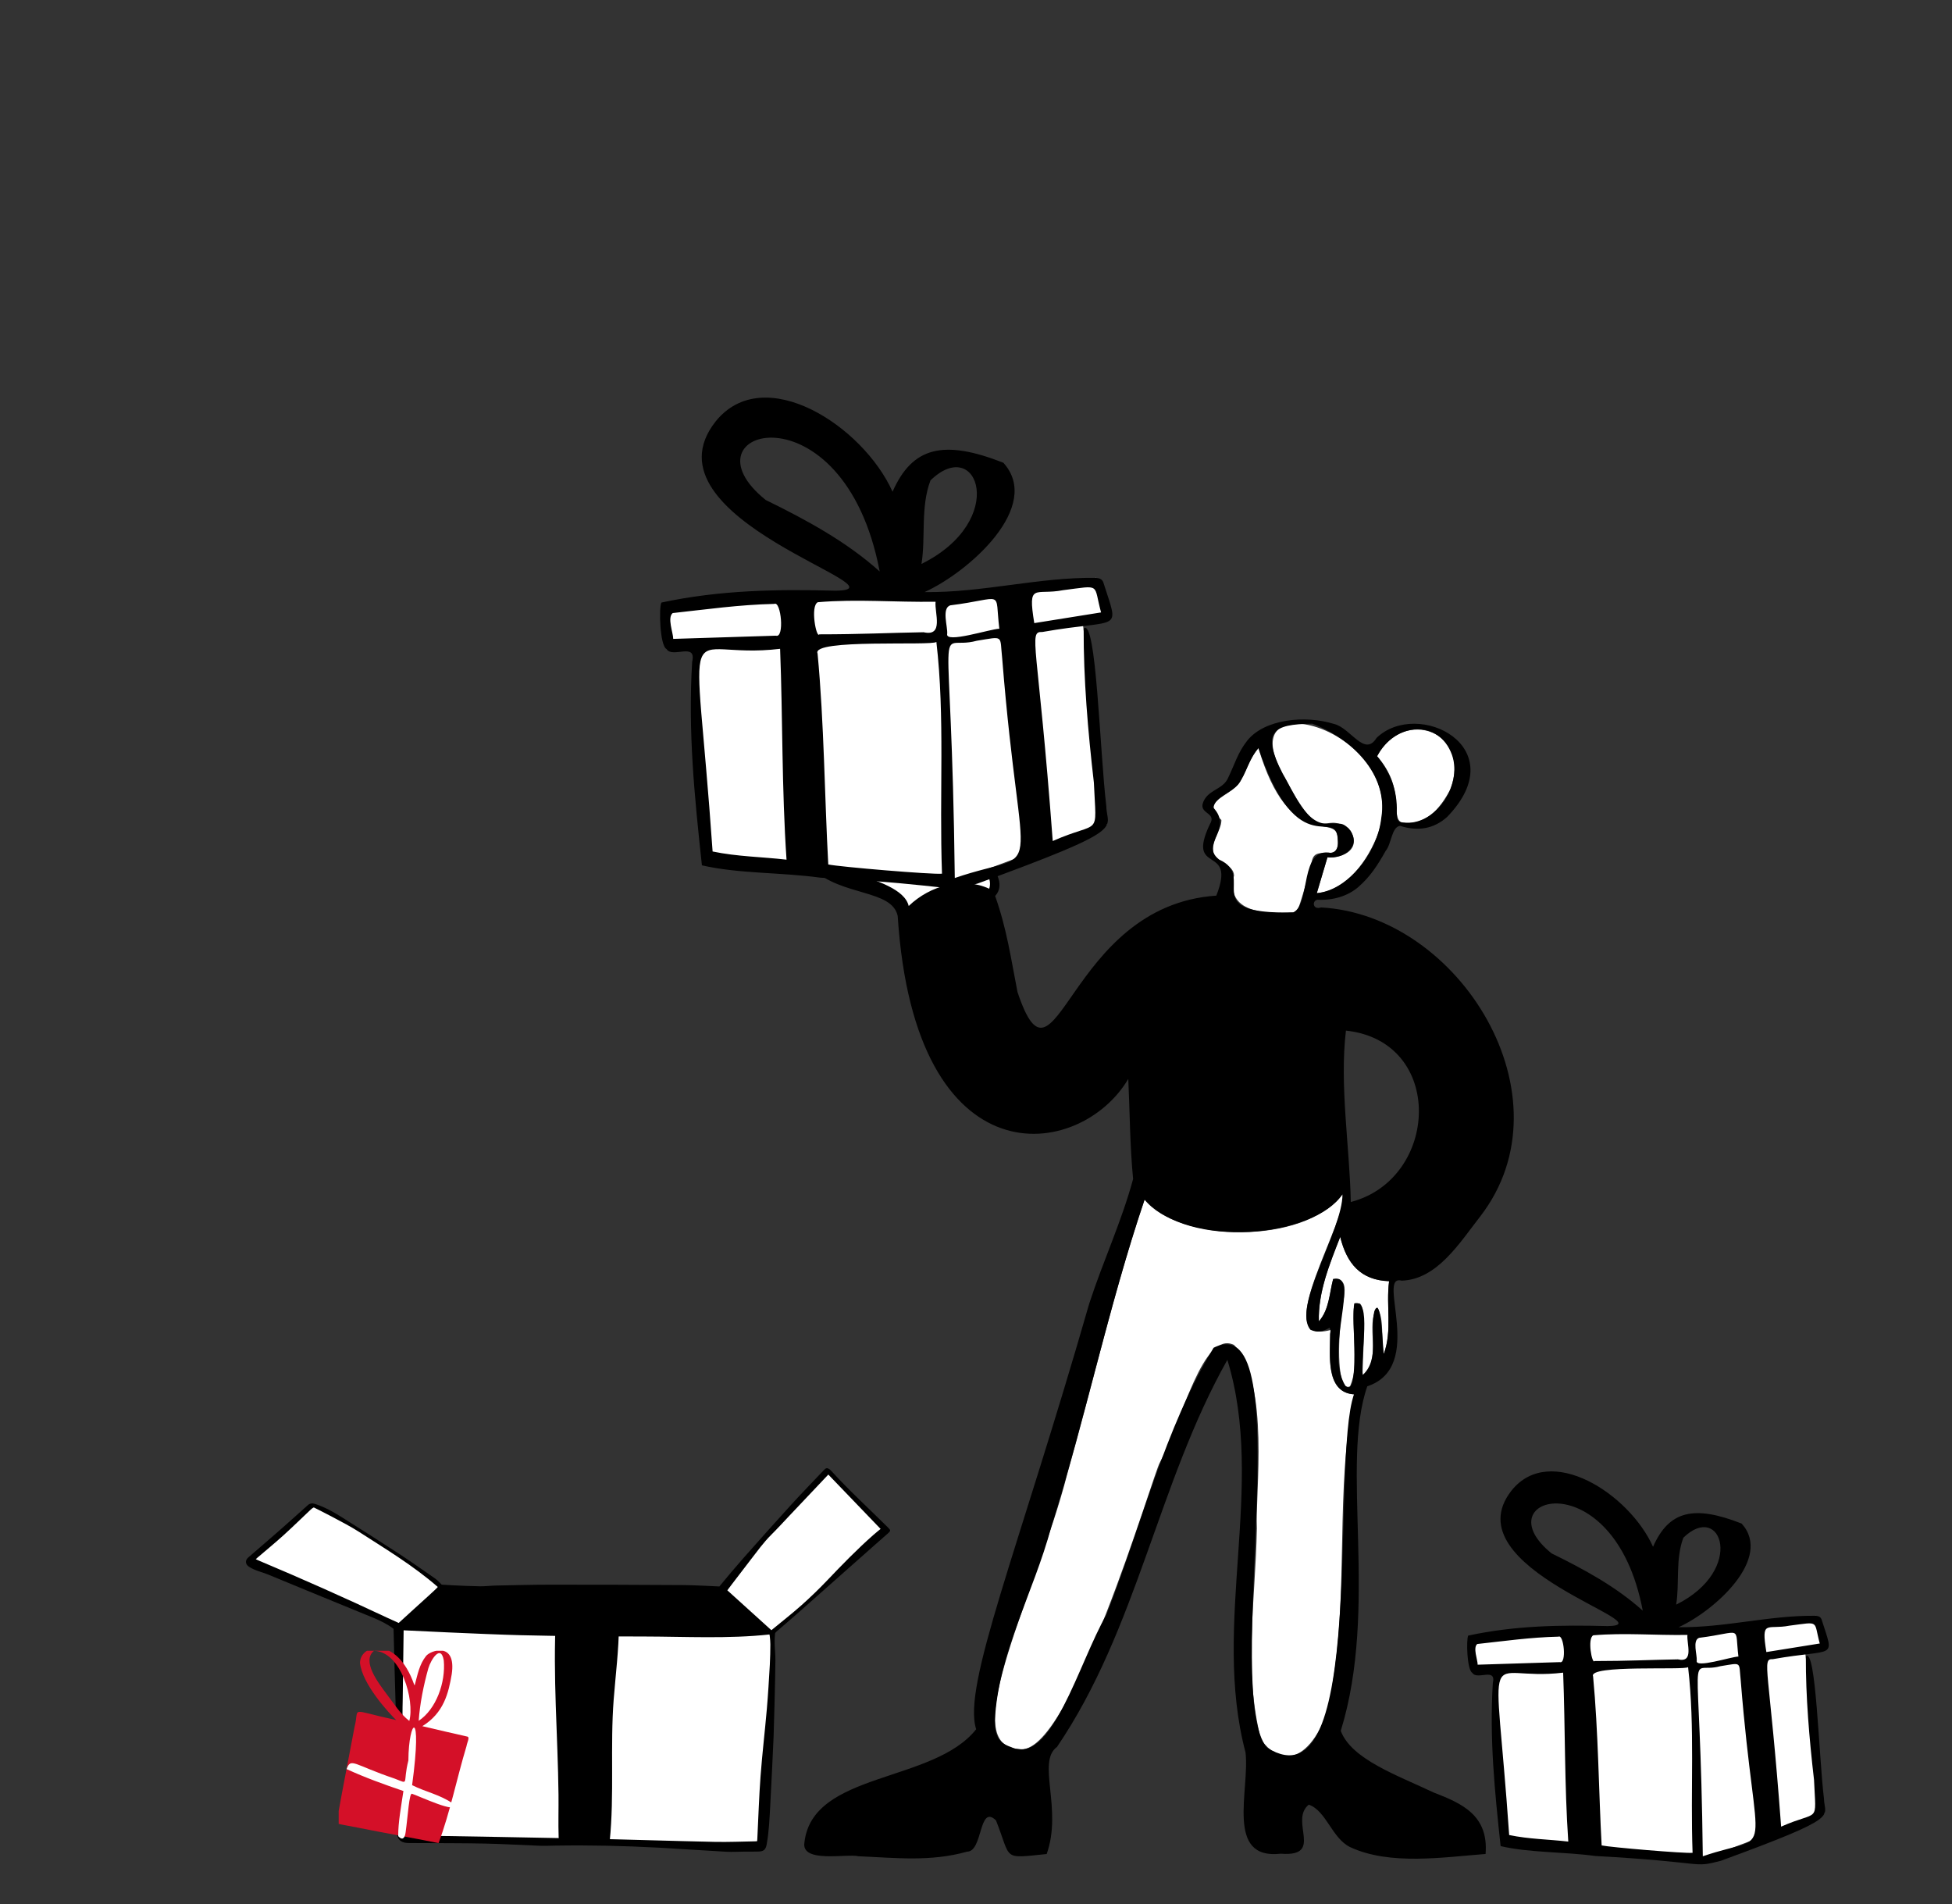 <svg width="405" height="395" viewBox="0 0 405 395" fill="none" xmlns="http://www.w3.org/2000/svg">
<rect x="0" y="0" width="405" height="395" fill="#333333" stroke="none"/>
<g clip-path="url(#clip0_1168_14796)">
<path d="M280.932 289.235C274.713 288.806 276.012 280.474 276.063 275.89C262.774 279.462 280.222 252.204 278.541 247.726C270.311 258.515 244.332 257.544 237.478 248.84C231.186 267.288 226.836 286.775 221.397 305.881C215.318 329.787 198.032 362.186 211.366 362.789C221.932 365.173 239.383 305.238 240.649 303.372C245.358 294.29 249.601 275.93 256.018 278.975C263.593 287.032 260.385 309.724 260.773 317.059C260.498 332.125 257.908 346.383 261.65 360.922C269.261 370.816 276.309 356.759 276.457 349.423C279.85 329.152 276.962 309.317 280.932 289.235ZM261.099 155.175C259.394 157.168 258.742 159.549 257.29 162.175C255.203 165.408 248.922 165.889 253.414 170.094C253.468 172.306 250.864 174.865 251.948 177.455C253.095 178.932 255.962 179.545 256.035 181.591C254.177 189.375 262.532 189.645 268.337 189.264C269.419 188.985 269.475 188.117 270.267 185.666C270.904 183.609 271.694 180.665 272.276 178.288C273.232 175.102 278.353 179.408 277.514 173.711C277.31 168.501 267.556 176.973 261.099 155.175Z" fill="white"/>
<path d="M275.419 177.834L273.208 185.275C279.493 184.668 283.874 178.398 285.956 172.829C292.787 152.548 257.647 141.498 265.085 158.395C274.971 178.256 273.935 166.97 280.199 172.309C282.419 176.063 278.937 178.007 275.419 177.834Z" fill="white"/>
<path d="M285.72 156.861C291.788 163.777 288.353 169.447 290.814 170.62C295.689 171.381 298.74 167.86 300.885 163.79C305.541 151.755 291.181 146.519 285.72 156.861ZM276.6 265.318C280.833 264.974 278.117 270.597 278.212 273.649C277.694 277.884 277.272 288.862 280.11 287.578C282.135 282.812 280.426 276.904 280.861 271.441C284.209 265.822 282.509 283.701 282.73 285.235C286.906 282.22 283.136 274.596 285.781 271.227C287.235 273.722 286.495 277.457 287.103 280.877C288.912 275.972 287.532 270.876 288.211 265.763C282.324 265.568 279.423 262.112 278.067 256.57C275.91 262.032 273.507 267.863 273.637 274.097C275.658 271.864 275.797 268.578 276.6 265.318ZM204.958 189.369L206.452 183.105L201.254 174.854L193.596 170.179L191.374 168.498L190.905 172.231V173.156L177.002 167.696L169.378 166.785V169.11L168.141 170.724L169.972 171.788L168.141 176.453L170.724 180.648L187.297 187.541L191.354 194.434L204.958 189.369Z" fill="white"/>
<path d="M308.228 384.577C308.867 376.595 303.406 374.117 297.497 371.848C290.088 368.322 280.392 364.974 278.18 359.036C286.104 333.41 278.037 303.81 283.681 287.571C295.936 283.503 285.421 264.195 290.803 265.654C298.192 265.432 302.908 257.713 307.124 252.321C326.262 227.532 302.825 189.796 274.094 188.235C272.309 188.822 272.185 186.786 273.359 186.636C276.585 186.798 279.563 185.901 281.764 184.056C284.273 181.874 285.76 179.591 287.515 176.477C288.69 175.103 288.732 171.516 290.483 171.311C294.149 172.49 297.485 171.959 300.261 169.45C314.293 154.954 294.161 144.86 285.604 153.07C283.111 157.133 280.232 150.988 276.787 150.174C270.855 148.311 262.329 149.129 258.757 153.661C256.79 156.149 256.175 158.567 254.69 161.606C253.473 163.934 250.3 163.862 249.502 166.823C249.121 168.876 252.452 168.629 251.021 170.979C245.931 181.745 256.673 174.872 252.361 185.786C221.295 187.868 219.149 229.809 211.11 205.783C209.728 198.738 208.926 192.823 206.475 185.862C210.937 180.962 197.725 171.939 192.197 167.824C191.741 167.485 191.131 167.983 191.374 168.498C193.753 173.525 207.019 178.905 205.244 184.354C199.792 181.849 193.037 183.619 188.538 187.935C186.928 181.03 165.451 180.726 169.41 174.926C171.81 174.404 189.238 186.363 186.269 179.497C180.823 176.822 174.867 175.694 169.972 171.788C164.011 164.73 190.877 181.221 190.555 178.235C193.325 175.629 170.478 169.305 170.785 167.628C178.816 168.644 186.385 172.12 193.672 176.258C193.089 172.88 190.584 171.298 192.026 167.697C188.706 168.186 188.999 169.161 190.243 171.696C184.53 169.027 169.001 162.908 167.924 167.569C169.428 169.115 167.904 170.498 167.9 171.762C167.743 172.571 169.838 172.988 168.725 174.043C166.841 175.845 166.516 178.355 168.533 180.19C174.668 185.975 185.065 184.447 186.255 190.012C189.823 245.483 224.116 240.712 234.095 223.802C234.42 230.582 234.419 237.551 235.096 244.566C232.702 253.409 228.929 261.433 226.007 270.363C211.101 322.205 199.624 349.762 202.537 358.708C193.624 369.928 168.61 367.462 166.907 382.15C166.112 386.576 175.77 384.458 178.124 385.052C185.827 385.373 193.03 386.243 200.668 384.093C203.97 384.085 203.033 374.144 206.641 377.602C209.933 385.889 207.793 385.528 217.163 384.59C220.501 375.21 215.046 365.457 219.307 362.371C235.991 337.802 240.201 307.738 254.654 282.084C262.657 308.225 251.343 336.763 258.421 363.518C259.332 371.326 254.114 385.865 265.748 384.522C274.841 385.216 267.397 377.737 271.543 374.343C275.159 375.618 276.318 381.221 280.043 383.114C288.306 387.032 299.625 385.228 308.228 384.579L308.228 384.577ZM280.932 289.234C275.994 303.011 283.827 375.671 262.896 362.53C253.384 351.851 270.21 270.369 251.796 279.574C241.543 296.482 236.865 316.437 229.543 334.973C223.801 344.928 218.16 366.426 209.805 362.413C207.322 361.592 206.408 360.155 206.411 356.919C207.127 342.786 214.442 330.461 218.105 316.768C225.131 294.422 229.884 271.376 237.478 248.84C246.708 259.258 272.632 256.66 278.541 247.725C278.557 255.233 268.005 271.219 271.89 275.836C273.275 276.458 274.301 276.315 275.858 275.424C276.008 275.879 276.138 275.763 275.959 276.705C275.954 281.342 275.109 288.866 280.932 289.234H280.932ZM261.1 155.175C269.466 179.949 277.519 166.658 277.581 174.555C277.633 175.533 277.402 176.703 276.217 176.937C269.511 175.531 272.028 187.505 268.336 189.264C248.025 189.763 260.999 181.873 252.935 178.302C248.851 175.025 256.017 172.045 251.671 167.458C252.44 165.077 255.238 164.638 256.915 162.683C258.736 160.219 258.896 157.801 261.1 155.175ZM275.419 177.834C278.708 178.261 282.819 175.518 279.822 171.84C278.453 170.635 278.339 170.9 276.187 170.806C270.962 171.752 268.286 163.837 266.115 160.519C261.72 151.729 263.965 150.239 272.278 150.117C280.234 153.075 288.092 160.54 286.598 169.591C285.826 177.009 279.526 184.735 273.209 185.275L275.419 177.834ZM280.261 249.339C280.034 237.824 277.899 225.185 279.255 213.783C299.906 216.003 298.63 244.556 280.261 249.339ZM285.721 156.861C289.496 149.755 298.569 149.185 301.248 156.572C303.592 163.121 297.383 171.965 290.527 170.526C289.891 170.259 289.836 169.681 289.797 168.402C289.98 164.063 288.441 160.146 285.721 156.861ZM276.6 265.318C275.817 268.131 275.873 271.573 273.638 274.097C273.404 268.228 275.82 262.378 278.067 256.57C279.423 262.112 282.324 265.568 288.211 265.763C287.533 270.876 288.912 275.972 287.103 280.877C286.909 279.977 286.597 268.259 285.14 272.02C284.16 276.359 286.297 281.954 282.731 285.235C282.202 280.838 284.702 269.275 280.985 270.375C280.355 273.078 282.273 290.19 279.152 287.485C274.601 280.185 282.514 263.941 276.6 265.318Z" fill="black"/>
</g>
<g clip-path="url(#clip1_1168_14796)">
<path d="M229.686 170.993L224.654 129.256L229.686 128.141L227.431 119.852L195.444 124.263L168.052 123.548L150.567 124.263L138.018 125.536L139.073 133.34H144.262L146.578 178.325L196.935 183.221L229.686 170.993Z" fill="white"/>
<path d="M226.958 162.352C227.467 174.071 228.486 169.999 218.421 174.459C215.354 133.243 213.268 130.977 216.251 131.098C232.717 128.19 232.305 131.486 228.886 120.712C228.583 120.131 228.231 119.961 227.419 119.864C215.329 119.719 204.029 122.954 191.818 122.821C201.046 118.652 216.372 105.031 208.175 95.99C195.747 91.107 189.296 92.694 185.186 102.001C179.05 88.319 158.461 74.965 148.458 87.447C132.501 107.746 189.211 122.3 173.4 122.53C161.189 122.215 149.428 122.385 137.23 124.99C136.684 125.972 136.89 133.934 138.297 134.637C139.509 136.636 144.59 133.098 143.608 137.303C142.722 151.748 144.093 165.188 145.632 179.5C153.223 181.257 161.99 180.93 170.186 182.057C199.676 183.669 195.165 185.281 202.792 183.293C234.633 171.659 229.589 172.059 229.54 167.236C228.182 156.087 227.467 127.887 224.836 130.395C224.799 140.793 225.709 151.579 226.958 162.352ZM195.444 181.233C193.528 181.451 174.042 179.803 171.848 179.318C171.096 165.661 170.987 149.834 169.629 135.558C168.259 132.443 193.479 134.031 194.28 133.158C196.099 148.779 194.85 164.703 195.444 181.233ZM147.851 176.628C144.129 123.076 140.734 137.133 161.856 134.588C162.414 149.01 162.184 163.637 163.19 178.325C158.061 177.731 152.944 177.695 147.851 176.628ZM198.099 182.13C197.408 123.463 193.746 135.364 202.658 132.916C208.406 131.995 207.399 131.68 207.933 136.552C211.886 185.984 217.282 175.562 198.099 182.13ZM182.518 118.543C175.643 112.363 167.301 107.842 158.861 103.71C140.576 88.986 175.012 79.145 182.518 118.543ZM194.11 124.821C193.867 127.087 195.905 132.116 191.624 131.147C184.494 131.268 178.505 131.583 169.992 131.583C169.386 132.516 168.052 125.681 169.689 124.918C177.874 124.227 185.598 124.954 194.11 124.821ZM191.188 116.98C192.085 111.514 190.957 105.176 193.055 99.65C202.877 90.089 209.339 107.988 191.188 116.98ZM139.679 132.528C139.679 131.268 138.394 128.117 139.57 127.172C146.615 126.408 153.271 125.439 160.656 125.269C162.05 124.578 162.814 132.455 160.983 131.862C153.817 132.092 146.93 132.298 139.679 132.528ZM214.59 129.256C213.195 120.664 214.723 123.56 220.592 122.421C228.607 121.415 226.788 120.991 228.449 127.038C223.805 127.778 219.258 128.505 214.59 129.256ZM207.339 130.42C205.435 130.468 196.05 133.558 196.523 131.486C196.668 130.032 195.322 126.214 197.141 125.572C208.648 124.13 206.332 122.118 207.339 130.42Z" fill="black"/>
</g>
<g clip-path="url(#clip2_1168_14796)">
<path d="M154.943 383.804C141.828 383.723 128.266 382.083 115.269 382.562C112.732 382.671 110.138 382.525 107.613 382.404C100.551 382.013 93.393 382.072 86.334 382.033C84.652 382.05 82.423 382.279 82.67 379.877C83.145 369.256 82.15 344.687 81.829 337.653C77.692 334.797 71.531 333.073 66.824 330.921C63.09 329.388 59.413 327.869 55.709 326.344C54.401 325.803 52.967 325.541 51.799 324.751C51.218 324.367 51.135 323.754 51.678 323.299C52.34 322.726 53.004 322.154 53.667 321.582C57.156 318.604 60.634 315.5 64.057 312.431C65.236 311.327 69.775 314.44 70.632 314.877C76.661 318.798 85.643 324.031 91.626 328.992C93.861 329.161 97.174 329.28 99.59 329.336C113.712 328.737 127.637 329.074 141.934 329.083C152.561 329.233 147.412 330.857 154.428 323.421C160.774 316.237 165.106 311.398 171.174 305.105C171.487 304.775 171.615 304.763 171.976 305.034C175.889 309.227 179.998 313.077 184.06 317.073C184.142 317.155 184.394 317.406 184.398 317.479C184.396 317.507 184.349 317.591 184.066 317.843C176.317 324.643 168.674 331.569 160.831 338.313C160.688 338.386 160.489 338.756 160.511 339.035C160.468 339.629 160.423 340.244 160.439 340.854C160.828 346.409 160.239 358.24 160.179 361.197C159.736 368.244 159.808 375.5 158.79 382.551C158.624 383.465 158.316 383.754 157.471 383.79C156.623 383.824 155.788 383.806 154.943 383.804Z" fill="white"/>
<path d="M141.936 328.802C132.702 328.742 123.468 328.714 114.234 328.718C110.448 328.72 106.661 328.823 102.875 328.899C101.781 328.921 100.686 329.069 99.593 329.054C97.696 329.029 95.799 328.925 93.902 328.847C93.21 328.818 91.645 328.711 91.645 328.711C91.645 328.711 90.809 327.808 90.25 327.419C87.711 325.655 85.183 323.871 82.595 322.18C78.684 319.626 74.738 317.125 70.782 314.639C69.065 313.56 67.288 312.582 65.334 311.957C64.75 311.77 64.292 311.847 63.87 312.221C61.992 313.887 60.136 315.579 58.248 317.235C56.009 319.2 53.746 321.137 51.493 323.086C50.809 323.678 50.903 324.487 51.642 324.984C52.855 325.801 54.284 326.061 55.602 326.603C59.307 328.129 63.01 329.659 66.717 331.181C70.275 332.642 73.84 334.087 77.394 335.558C78.836 336.155 80.411 336.907 81.656 337.875C81.656 337.875 81.995 352.403 82.29 359.529C82.54 365.565 82.611 371.598 82.529 377.636C82.519 378.374 82.463 379.114 82.39 379.849C82.244 381.307 83.022 382.235 84.496 382.299C85.107 382.325 85.72 382.31 86.333 382.314C91.103 382.344 95.873 382.323 100.642 382.42C104.409 382.498 108.173 382.735 111.939 382.873C113.049 382.913 114.162 382.86 115.274 382.843C122.351 382.732 129.423 382.881 136.489 383.261C141.219 383.514 145.944 383.857 150.673 384.115C151.989 384.187 153.313 384.097 154.634 384.087C155.584 384.079 156.535 384.112 157.483 384.071C158.495 384.028 158.884 383.61 159.067 382.601C159.561 379.884 159.664 377.132 159.816 374.386C160.078 369.677 160.289 364.964 160.504 360.252C160.546 359.321 160.848 348.762 160.881 344.416C160.89 343.226 160.752 342.037 160.721 340.846C160.703 340.19 160.758 339.53 160.805 338.873C160.813 338.751 160.917 338.611 161.016 338.525C162.595 337.152 164.194 335.802 165.762 334.417C170.869 329.905 175.964 325.381 181.065 320.863C182.125 319.924 183.195 318.995 184.253 318.053C184.833 317.537 184.81 317.422 184.258 316.873C180.331 312.968 176.231 309.236 172.496 305.138C172.389 305.02 172.273 304.905 172.145 304.809C171.666 304.45 171.384 304.475 170.97 304.912C168.689 307.321 166.373 309.698 164.139 312.15C160.799 315.815 157.499 319.518 154.217 323.235C152.682 324.973 150.72 327.293 149.254 329.089C149.254 329.089 144.092 328.815 141.936 328.802L141.936 328.802ZM85.135 380.71C84.983 379.852 84.824 379.034 84.695 378.211C84.531 377.162 84.4 376.107 84.239 375.057C83.91 372.912 83.411 370.792 83.431 368.6C83.475 363.786 83.492 358.972 83.522 354.158C83.525 353.723 83.542 353.289 83.548 352.854C83.612 348.186 83.677 343.519 83.736 338.851L83.744 338.181C83.744 338.181 100.181 339.001 108.073 339.198C116.596 339.412 125.123 339.45 133.649 339.467C142.152 339.485 151.157 339.972 159.647 339.047C159.647 339.047 159.705 339.245 159.734 339.591C159.776 340.087 159.84 340.585 159.834 341.082C159.816 342.482 159.807 343.884 159.725 345.282C159.544 348.367 159.368 351.453 159.102 354.531C158.699 359.18 158.143 363.818 157.797 368.471C157.477 372.773 157.347 377.089 157.132 381.398C157.123 381.57 157.107 381.741 157.094 381.913C156.986 381.931 156.925 381.951 156.863 381.952C153.994 381.997 151.124 382.129 148.258 382.068C139.058 381.871 129.86 381.565 120.66 381.371C109.058 381.126 97.456 380.95 85.853 380.744C85.615 380.739 85.377 380.722 85.135 380.71ZM182.703 317.152C182.229 317.546 181.703 317.961 181.202 318.403C177.841 321.364 174.728 324.573 171.639 327.812C169.916 329.619 168.12 331.353 166.254 333.012C164.24 334.8 162.109 336.458 160.045 338.16L150.906 329.886C151.292 329.374 151.637 328.912 151.987 328.454C153.199 326.868 154.403 325.276 155.628 323.7C157.048 321.874 158.387 319.984 160.039 318.344C161.319 317.073 162.533 315.737 163.773 314.427C166.494 311.551 169.214 308.674 171.859 305.876L182.703 317.152V317.152ZM53.064 323.431C53.193 323.314 53.284 323.227 53.379 323.145C55.189 321.595 57.034 320.084 58.801 318.487C60.711 316.762 62.544 314.954 64.418 313.19C64.918 312.72 65.115 312.697 65.115 312.697C65.115 312.697 71.671 315.948 74.393 317.701C79.985 321.302 85.788 324.787 90.836 329.193C90.741 329.35 89.58 330.418 89.069 330.884C87.106 332.674 84.674 334.855 82.722 336.658C82.722 336.658 80.945 335.861 80.306 335.561C71.463 331.402 62.534 327.43 53.524 323.645C53.382 323.585 53.243 323.514 53.064 323.431L53.064 323.431Z" fill="black"/>
<path d="M128.426 337.077C128.371 342.489 127.746 347.144 127.327 352.539C126.582 362.107 127.484 372.375 126.5 381.922C126.424 382.66 125.986 382.422 125.343 382.362C122.447 382.093 119.641 382.289 116.746 382.021C116.527 382 116.292 381.973 116.131 381.824C115.94 381.646 115.917 381.358 115.908 381.098C115.806 378.168 115.912 375.235 115.879 372.304C115.741 359.912 114.68 347.697 115.346 335.22C115.358 334.989 115.445 334.741 115.638 334.614C115.783 334.52 115.967 334.52 116.14 334.523L125.927 334.7C126.465 334.71 127.043 334.733 127.473 335.057C128.386 335.747 128.044 337.264 128.732 338.177" fill="black"/>
</g>
<g clip-path="url(#clip3_1168_14796)">
<path d="M90.99 382.32C93.365 376.037 94.788 368.83 96.79 362.214C96.898 361.479 97.517 360.404 96.99 360.236C93.835 359.538 90.754 358.797 87.621 358.07C92.104 355.319 93.066 351.159 93.721 347.305C94.744 340.444 89.299 342.341 88.401 343.51C87.028 345.229 86.644 347.324 86.092 349.393C86.083 349.51 86.003 349.701 85.914 349.395C82.304 339.148 74.711 341.045 74.692 344.941C75.142 349.345 80.688 355.352 82.194 356.799C72.121 354.624 74.655 354.005 73.577 358.151C72.394 364.456 71.167 370.612 70.036 376.929C70.019 377.429 69.624 377.989 70.087 378.303C71.446 378.619 72.821 378.816 74.184 379.104C79.749 380.228 85.377 381.189 90.99 382.32ZM84.922 356.981C83.003 355.497 81.779 353.42 80.286 351.496C78.485 349.071 74.98 344.577 77.594 342.435C83.245 342.566 86.073 352.736 84.922 356.981ZM86.872 356.953C87.119 353.397 87.878 349.599 88.873 346.061C89.418 344.216 91.494 340.986 92.075 344.438C92.485 349.017 90.489 354.559 86.872 356.953Z" fill="#D41028"/>
<path d="M85.504 370.303C87.724 353.964 84.778 356.552 84.731 365.183C83.492 370.07 85.053 370.172 81.932 368.963C73.384 366.087 72.806 364.49 71.912 366.971C75.794 368.757 79.7 370.155 83.702 371.519C83.255 374.556 82.586 378.109 82.624 380.885C83.439 381.804 83.999 381.39 84.161 380.068C84.646 376.564 84.901 371.849 85.488 372.095C86.567 372.394 95.562 376.635 94.015 374.156C91.282 372.241 88.355 371.742 85.504 370.303Z" fill="white"/>
</g>
<g clip-path="url(#clip4_1168_14796)">
<path d="M378.554 376.133L374.531 342.694L378.554 341.801L376.751 335.16L351.175 338.694L329.274 338.121L315.294 338.694L305.259 339.713L306.103 345.966H310.252L312.104 382.008L352.368 385.93L378.554 376.133Z" fill="white"/>
<path d="M376.373 369.211C376.78 378.6 377.594 375.337 369.547 378.91C367.095 345.889 365.427 344.073 367.812 344.17C380.978 341.84 380.648 344.481 377.914 335.849C377.672 335.383 377.391 335.247 376.741 335.169C367.075 335.053 358.039 337.645 348.276 337.539C355.654 334.199 367.909 323.285 361.355 316.042C351.418 312.129 346.26 313.401 342.973 320.858C338.067 309.896 321.605 299.196 313.607 309.197C300.848 325.46 346.192 337.121 333.549 337.306C323.786 337.053 314.382 337.189 304.629 339.277C304.193 340.063 304.357 346.442 305.482 347.005C306.452 348.607 310.514 345.772 309.729 349.141C309.021 360.715 310.116 371.483 311.348 382.949C317.417 384.357 324.426 384.095 330.98 384.998C354.559 386.289 350.952 387.581 357.05 385.988C382.51 376.667 378.477 376.988 378.438 373.123C377.352 364.191 376.78 341.597 374.676 343.607C374.647 351.938 375.374 360.579 376.373 369.211ZM351.175 384.338C349.643 384.513 334.063 383.192 332.308 382.804C331.707 371.861 331.62 359.181 330.534 347.743C329.439 345.248 349.605 346.52 350.244 345.821C351.699 358.336 350.7 371.094 351.175 384.338ZM313.122 380.648C310.145 337.742 307.431 349.005 324.32 346.966C324.766 358.521 324.581 370.24 325.386 382.008C321.285 381.532 317.194 381.503 313.122 380.648ZM353.298 385.056C352.746 338.053 349.818 347.588 356.944 345.626C361.539 344.889 360.735 344.636 361.161 348.539C364.322 388.144 368.636 379.794 353.298 385.056ZM340.84 334.111C335.343 329.159 328.673 325.538 321.925 322.227C307.305 310.43 334.839 302.546 340.84 334.111ZM350.109 339.141C349.915 340.956 351.544 344.986 348.121 344.209C342.42 344.306 337.631 344.558 330.825 344.558C330.34 345.306 329.274 339.83 330.583 339.218C337.127 338.665 343.303 339.247 350.109 339.141ZM347.772 332.859C348.49 328.48 347.588 323.402 349.265 318.974C357.118 311.313 362.286 325.654 347.772 332.859ZM306.587 345.316C306.587 344.306 305.56 341.782 306.5 341.024C312.133 340.413 317.456 339.636 323.36 339.5C324.475 338.946 325.086 345.258 323.622 344.782C317.892 344.966 312.385 345.131 306.587 345.316ZM366.484 342.694C365.369 335.81 366.59 338.131 371.283 337.218C377.691 336.412 376.237 336.072 377.565 340.917C373.852 341.51 370.216 342.092 366.484 342.694ZM360.686 343.626C359.164 343.665 351.66 346.141 352.038 344.481C352.154 343.316 351.078 340.257 352.533 339.743C361.733 338.587 359.881 336.975 360.686 343.626Z" fill="black"/>
</g>
<defs>
<clipPath id="clip0_1168_14796">
<rect width="147.217" height="236.318" fill="white" transform="matrix(-1 0 0 1 314.078 149.243)"/>
</clipPath>
<clipPath id="clip1_1168_14796">
<rect width="93.96" height="101.857" fill="white" transform="matrix(-1 0 0 1 230.85 82.418)"/>
</clipPath>
<clipPath id="clip2_1168_14796">
<rect width="133.65" height="79.582" fill="white" transform="matrix(-1 0 0 1 184.68 304.56)"/>
</clipPath>
<clipPath id="clip3_1168_14796">
<rect width="27.337" height="40.5" fill="white" transform="matrix(-1 0 0 1 97.605 342.428)"/>
</clipPath>
<clipPath id="clip4_1168_14796">
<rect width="75.127" height="81.608" fill="white" transform="matrix(-1 0 0 1 379.485 305.167)"/>
</clipPath>
</defs>
</svg>
